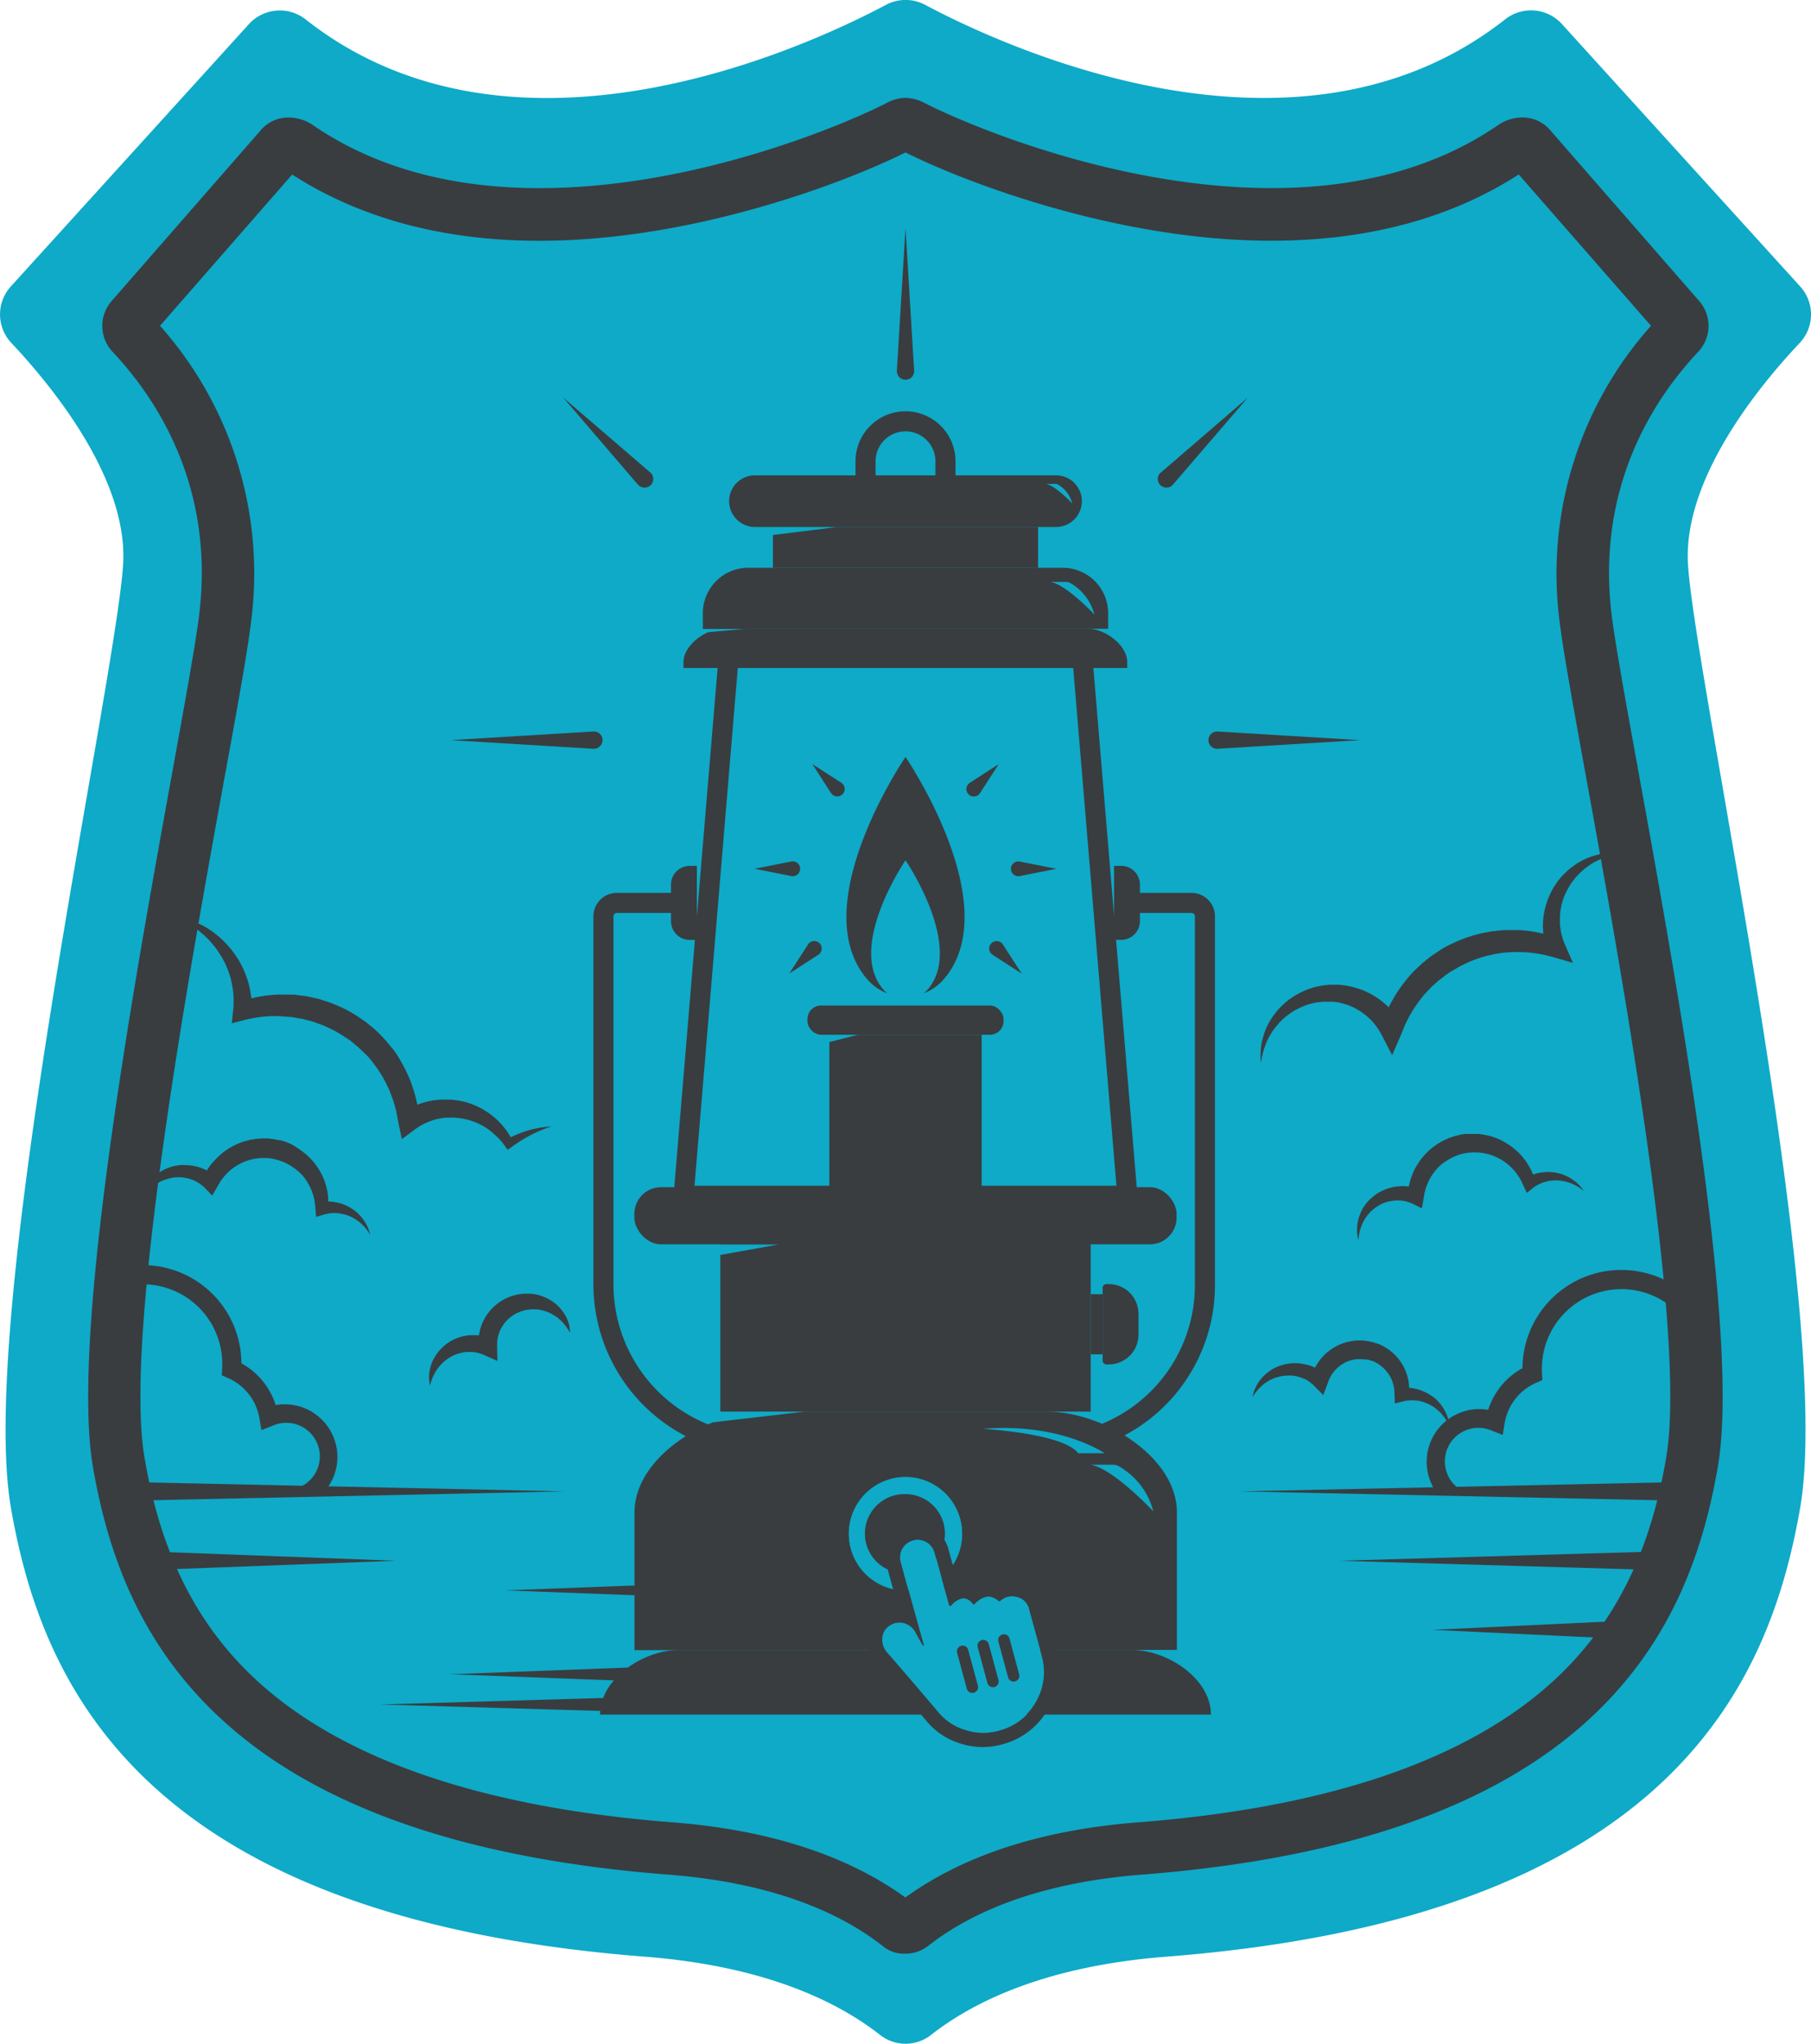 <svg id="Layer_1" data-name="Layer 1" xmlns="http://www.w3.org/2000/svg" viewBox="0 0 378.1 426.6"><defs><style>.cls-1{fill:#0eaac8}.cls-2{fill:#393d40}.cls-3{fill:#5d5d5d}.cls-4{fill:none}</style></defs><title>Artboard 4</title><path class="cls-1" d="M375.83 59.78L326.08 5a8.72 8.72 0 0 0-11.86-.94C270.72 38.27 209.39 9.66 193.13 1A8.69 8.69 0 0 0 185 1c-16.29 8.66-77.62 37.27-121.12 3.11A8.72 8.72 0 0 0 52 5L2.27 59.78a8.68 8.68 0 0 0 .09 11.79c8.75 9.3 24.44 28.58 23.34 46.26-1.53 24.43-30.54 156-23.41 196.95 6.44 37 27.48 85.5 132.32 93.64 22.23 1.73 38.34 7.88 49.15 16.35a8.61 8.61 0 0 0 10.6 0c10.81-8.47 26.92-14.62 49.15-16.35 104.84-8.14 125.87-56.64 132.32-93.64 7.13-40.92-21.88-172.52-23.41-196.95-1.1-17.68 14.58-37 23.34-46.26a8.68 8.68 0 0 0 .07-11.79z"/><path class="cls-2" d="M189 31.8c13.58 6.77 45.09 18.45 76.4 18.45 20.06 0 37.43-4.65 51.68-13.83L344.69 68a77.76 77.76 0 0 0-19.21 60.65c.67 6.06 2.8 17.82 5.76 34.08 7.37 40.55 21.07 116 16.6 141.69-2.2 12.62-7 31.14-23.22 46.17-18 16.69-47.26 26.71-87 29.79-20 1.55-36.36 6.83-48.6 15.68-12.25-8.85-28.58-14.12-48.6-15.68-39.71-3.08-69-13.11-87-29.79-16.22-15-21-33.55-23.22-46.17-4.47-25.68 9.24-101.15 16.6-141.69 3-16.27 5.09-28 5.76-34.08A77.76 77.76 0 0 0 33.41 68L61 36.43c14.24 9.18 31.62 13.83 51.68 13.83 31.31 0 62.82-11.69 76.4-18.45m0-11.37a8.08 8.08 0 0 0-3.71.92c-8.5 4.42-40.05 17.91-72.69 17.91-16.42 0-33.11-3.41-47.28-13.11a9.09 9.09 0 0 0-5.11-1.63A7.54 7.54 0 0 0 54.6 27L23.41 62.71a7.89 7.89 0 0 0 .08 10.71c7.95 8.45 21.22 26.53 18.2 54C39.26 149.53 13 269.14 19.42 306.3c5.85 33.6 25 77.65 120.17 85 20.19 1.57 34.82 7.16 44.64 14.85a6.94 6.94 0 0 0 4.5 1.65h.27a7.8 7.8 0 0 0 4.82-1.66c9.82-7.69 24.45-13.28 44.64-14.85 95.21-7.4 114.32-51.44 120.17-85 6.47-37.16-19.83-156.77-22.26-178.87-3-27.49 10.25-45.57 18.2-54a7.89 7.89 0 0 0 .08-10.71L323.5 27a7.54 7.54 0 0 0-5.67-2.48 9.09 9.09 0 0 0-5.11 1.63c-14.17 9.7-30.86 13.11-47.28 13.11-32.63 0-64.19-13.49-72.69-17.91a8.81 8.81 0 0 0-3.89-.92z"/><path class="cls-3" d="M188.77 269.54v4.67l.56-4.67h-.56z"/><path class="cls-2" d="M199.49 106.74h-20.88V96.29a10.44 10.44 0 0 1 20.88 0zm-16.69-4.19h12.5v-6.26a6.25 6.25 0 0 0-12.5 0z"/><path class="cls-2" d="M174.59 110h45.89a5.39 5.39 0 0 0 0-10.78h-62.86a5.39 5.39 0 0 0 0 10.78h17zm45.75-9a1.06 1.06 0 0 1 .54.15 6.39 6.39 0 0 1 3 3.95s-3.51-3.76-5.51-4.09zm-3.61 9.03h-42.14l-13.22 1.64v6.81h55.36v-8.45zm-60.87 21.22h75.5V128a9.49 9.49 0 0 0-9.49-9.49h-65.64a9.49 9.49 0 0 0-9.49 9.49v3.29h9.12zm66.72-9.78a1.77 1.77 0 0 1 .9.25 10.61 10.61 0 0 1 5 6.55s-5.82-6.24-9.14-6.8z"/><path class="cls-2" d="M227.23 131.25h-71.37l-8 .7c-2.69 1.18-5.16 3.69-5.16 6.24v1.24h92.64v-1.23c.03-3.51-4.6-6.95-8.11-6.95z"/><path class="cls-2" d="M237.65 251.7h-97.2l9.85-117.95h77.5zM145 247.5h88.09l-9.15-109.56h-69.78z"/><rect class="cls-2" x="132.44" y="247.8" width="113.21" height="11.93" rx="5.58" ry="5.58"/><path class="cls-2" d="M231.78 272.67h4.34a6.21 6.21 0 0 1 6.21 6.21v.48a.79.79 0 0 1-.79.79h-15.19a.79.79 0 0 1-.79-.79v-.48a6.21 6.21 0 0 1 6.21-6.21z" transform="rotate(90 233.945 276.415)"/><path class="cls-2" transform="rotate(90 228.955 276.415)" d="M222.68 275.17h12.55v2.49h-12.55z"/><rect class="cls-2" x="168.57" y="209.88" width="40.96" height="6.11" rx="2.86" ry="2.86"/><path class="cls-2" d="M179.07 216l-5.92 1.51v30.29h31.8V216h-25.88zm9.98-58s-21.28 31.15-7.93 46.47a10.33 10.33 0 0 0 4.14 2.87 6 6 0 0 1-.82-.77c-7.76-8.9 4.61-27 4.61-27s12.37 18.11 4.61 27a6 6 0 0 1-.82.77 10.33 10.33 0 0 0 4.14-2.87c13.35-15.32-7.93-46.47-7.93-46.47z"/><path class="cls-4" d="M225.07 303.33h5.54s-9.28-6.44-25.45-5.09c.01.01 16.77.9 19.91 5.09zm15.72 12.13a15.18 15.18 0 0 0-7.14-9.38 2.53 2.53 0 0 0-1.29-.35h-4.66c4.76.8 13.09 9.73 13.09 9.73z"/><path class="cls-2" d="M227.71 294.65v-40.88h-77.32v5.97h12.29l-12.29 2.21v32.7h77.32zm-43.21 45.88a3.77 3.77 0 0 1 4.54-1.64 4.17 4.17 0 0 1 1.75 1.3c.47.61 1.44 2.74 2 3.37a.76.76 0 0 0-.06-.46l-3.06-11.17h-.62a11.82 11.82 0 1 1 7.51-2.7c.55 2 1.1 4 1.53 5.61.1.39.26.43.51.19 1.52-1.51 2.86-2.23 4.49-.29.13.16.22.13.36 0 1.46-1.29 2.76-2.41 5-.62.22.18.27 0 .39-.05a3.69 3.69 0 0 1 3.55-.76 3.44 3.44 0 0 1 2.46 2.5q1.17 4.29 2.35 8.58h28.51v-28.72c0-11.61-15.4-21-27-21h-50.85l-19 2.21c-8.65 3.45-16.39 10.57-16.39 18.81v28.74h52.29a4.05 4.05 0 0 1-.26-3.9zm49.15-34.44a15.18 15.18 0 0 1 7.14 9.38s-8.33-8.93-13.08-9.73h4.66a2.53 2.53 0 0 1 1.28.34zm-3-2.75h-5.54c-3.14-4.19-19.91-5.09-19.91-5.09 16.13-1.35 25.41 5.08 25.41 5.08zm22.16 54.54c0-7.44-9-13.47-16.46-13.47h-19.2l.34 1.26a12.19 12.19 0 0 1-.76 8.7 12.88 12.88 0 0 1-2.44 3.51z"/><path class="cls-2" d="M185 344.77a3.15 3.15 0 0 1-.26-.36h-43c-7.44 0-16.46 6-16.46 13.47h71l-.33-.36c-3.63-4.27-7.26-8.52-10.95-12.75z"/><path class="cls-1" d="M200.87 320.13A11.82 11.82 0 1 0 189 332h.62l-1-3.55a8.25 8.25 0 1 1 6.79-3.07l1.08 4a11.8 11.8 0 0 0 4.38-9.25z"/><path class="cls-2" d="M189 311.87a8.25 8.25 0 0 0-.35 16.5L188 326a3.71 3.71 0 0 1 2.62-4.48 3.65 3.65 0 0 1 4.48 2.54l.34 1.26a8.25 8.25 0 0 0-6.44-13.45z"/><path class="cls-2" d="M191.62 321.38a3.63 3.63 0 0 1 3.52 2.67c.84 3.09 2.12 7.73 3 10.83.06.23.14.34.25.34a.42.42 0 0 0 .26-.15 3.94 3.94 0 0 1 2.51-1.46 2.68 2.68 0 0 1 2 1.18c.06.08.12.11.17.11a.32.32 0 0 0 .19-.11 4.59 4.59 0 0 1 2.82-1.55 3.42 3.42 0 0 1 2.14.93.31.31 0 0 0 .18.09c.08 0 .13-.08.21-.14a3.84 3.84 0 0 1 2.44-.93 3.8 3.8 0 0 1 1.12.17 3.44 3.44 0 0 1 2.46 2.5c.89 3.28 1.8 6.55 2.69 9.83a12.19 12.19 0 0 1-.76 8.7 12.52 12.52 0 0 1-8.15 6.83 12 12 0 0 1-3.39.49 12.19 12.19 0 0 1-3.81-.62 11.75 11.75 0 0 1-5.45-3.55c-3.62-4.27-7.25-8.55-10.94-12.76a4 4 0 0 1-.5-4.24 3.82 3.82 0 0 1 3.29-1.88 3.23 3.23 0 0 1 1.25.24 4.17 4.17 0 0 1 1.75 1.3c.47.61 1.44 2.74 2 3.37a.76.76 0 0 0-.06-.46L188 326a3.69 3.69 0 0 1 3.58-4.61m0-3a6.67 6.67 0 0 0-5.8 3.37 6.55 6.55 0 0 0-.67 5l2.43 8.88a6.78 6.78 0 0 0-5.72 3.44 7 7 0 0 0 .88 7.64c3.54 4 6.89 8 10.91 12.72a14.76 14.76 0 0 0 6.81 4.46 15.21 15.21 0 0 0 4.74.77 15.06 15.06 0 0 0 4.23-.61 15.43 15.43 0 0 0 10-8.42 15.15 15.15 0 0 0 .95-10.77q-.79-2.92-1.6-5.84l-1.09-4a6.43 6.43 0 0 0-4.46-4.57 6.81 6.81 0 0 0-2-.31 6.51 6.51 0 0 0-2.66.58 5.43 5.43 0 0 0-5.29.37 4.82 4.82 0 0 0-3.22-.41l-.95-3.46-1.09-4a6.64 6.64 0 0 0-6.41-4.87z"/><path class="cls-2" d="M203 353.37a1.2 1.2 0 0 1-1.15-.88l-2-7.4a1.2 1.2 0 1 1 2.31-.63l2 7.4a1.2 1.2 0 0 1-1.16 1.51zm4.3-1.19a1.2 1.2 0 0 1-1.15-.88l-2-7.4a1.2 1.2 0 1 1 2.31-.63l2 7.4a1.2 1.2 0 0 1-1.16 1.51zm4.32-1.18a1.2 1.2 0 0 1-1.15-.88l-2-7.4a1.2 1.2 0 1 1 2.31-.63l2 7.4a1.2 1.2 0 0 1-1.16 1.51zM144 180.74h1.49v15.45H144a3.91 3.91 0 0 1-3.91-3.91v-7.63a3.91 3.91 0 0 1 3.91-3.91z"/><path class="cls-2" d="M236.51 180.74H238v15.45h-1.49a3.91 3.91 0 0 1-3.91-3.91v-7.63a3.91 3.91 0 0 1 3.91-3.91z" transform="rotate(180 235.295 188.46)"/><path class="cls-2" d="M188.77 303.78h-29.19a35.73 35.73 0 0 1-35.69-35.69v-76.81a4.91 4.91 0 0 1 4.91-4.91h14v4.19h-14a.72.72 0 0 0-.72.72v76.82a31.53 31.53 0 0 0 31.5 31.5h29.19zm42.23-2.44l-1.53-3.9a31.32 31.32 0 0 0 20-29.34v-76.82a.72.72 0 0 0-.72-.72h-14v-4.19h14a4.91 4.91 0 0 1 4.91 4.91v76.82A35.49 35.49 0 0 1 231 301.34zM187.25 77.3l1.8-29.71 1.8 29.71a1.8 1.8 0 0 1-3.59.33 1.93 1.93 0 0 1-.01-.33zm67.02 75.39l29.71 1.8-29.71 1.8a1.8 1.8 0 0 1-.33-3.59zm-130.44 3.6l-29.71-1.8 29.71-1.8a1.8 1.8 0 0 1 .33 3.59zm118.54-57.66L260.5 83l-15.59 18.13a1.8 1.8 0 1 1-2.77-2.31 2 2 0 0 1 .23-.19zm-109.17 2.55L117.6 83l18.14 15.6a1.8 1.8 0 0 1-2.31 2.77 1.92 1.92 0 0 1-.23-.19zm79.8 78.67l7.56 1.5-7.56 1.5a1.55 1.55 0 1 1 0-3zm-47.89 2.99l-7.56-1.5 7.56-1.5a1.55 1.55 0 1 1 0 3zm37.41-19.48l6-3.87-3.87 6a1.55 1.55 0 1 1-2.12-2.12zm-31.73 35.97l-6 3.87 3.87-6a1.55 1.55 0 1 1 2.69 1.55 1.57 1.57 0 0 1-.56.58zm38.64-2.12l3.87 6-6-3.87a1.55 1.55 0 0 1 1.55-2.69 1.57 1.57 0 0 1 .58.56zm-35.97-31.73l-3.87-6 6 3.87a1.55 1.55 0 1 1-2.12 2.12zM24.42 309.3l93.47 2-93.47 2v-4zm328.6 4l-94.13-2 94.13-2v4zm-4.96 14.48l-68.42-2 68.42-2v4zm-6.66 14.42l-42.34-2 42.34-2v4zm-210.68 15.08l-51.33-1.5 51.33-1.5v3zm3-6.31l-39.66-1.5 39.66-1.5v3zm11.4-17.51l-39.66-1.5 39.66-1.5v3zm-29.98-98.36a31.69 31.69 0 0 0-4.46 1.89 30.12 30.12 0 0 0-4 2.54l-.68.47-.62-.83c-.28-.38-.55-.76-.86-1.11a12.33 12.33 0 0 0-1-1c-.33-.32-.69-.61-1-.9a12.2 12.2 0 0 0-1.11-.79 12.85 12.85 0 0 0-5-1.9 12.92 12.92 0 0 0-2.63-.18h-.68l-.62.07c-.43.06-.86.15-1.28.24a13.27 13.27 0 0 0-4.62 2.18l-2.69 2-.74-3.56c-.19-.89-.3-1.8-.53-2.67a22.82 22.82 0 0 0-.8-2.6l-.48-1.27-.58-1.22a21.34 21.34 0 0 0-1.3-2.37c-.45-.78-1-1.47-1.54-2.22s-1.13-1.4-1.79-2a22 22 0 0 0-2-1.83c-.35-.28-.68-.59-1-.86l-1.13-.72a25.24 25.24 0 0 0-2.31-1.39c-.8-.4-1.62-.79-2.45-1.14l-1.27-.45-.64-.23-.66-.17-1.31-.35c-.44-.12-.89-.16-1.33-.24s-.89-.17-1.34-.21l-1.36-.1c-.47 0-.87-.09-1.38-.08s-.9 0-1.35 0a27.23 27.23 0 0 0-5.43.78l-2.77.71.27-2.68.08-.75v-.72a15.14 15.14 0 0 0 0-1.6 13.1 13.1 0 0 0-.16-1.46 15.27 15.27 0 0 0-.28-1.5 12.62 12.62 0 0 0-.4-1.48 12 12 0 0 0-.54-1.45 11.39 11.39 0 0 0-.66-1.41l-.37-.69-.42-.66a12.59 12.59 0 0 0-.89-1.3 13.88 13.88 0 0 0-1-1.23 15.4 15.4 0 0 0-1.12-1.15c-.37-.39-.81-.7-1.21-1.07s-.87-.64-1.3-1-.93-.57-1.4-.86-1-.51-1.47-.77l-1.55-.65c.55.09 1.11.17 1.67.28s1.1.28 1.65.45 1.08.38 1.61.62 1.06.47 1.56.76a15.63 15.63 0 0 1 1.49.91 17.2 17.2 0 0 1 1.4 1.06 15.84 15.84 0 0 1 1.31 1.18 14.7 14.7 0 0 1 1.21 1.3 12.06 12.06 0 0 1 1.09 1.42 13.83 13.83 0 0 1 1 1.52 14.7 14.7 0 0 1 .82 1.6 15.53 15.53 0 0 1 .68 1.68 14.51 14.51 0 0 1 .53 1.74 16.58 16.58 0 0 1 .36 1.85c.13.66.13 1.16.19 1.73v1.87l-2.5-2a27.12 27.12 0 0 1 6.23-1.4c.54-.05 1.06-.09 1.62-.12s1.07 0 1.59 0h1.61c.54 0 1.07.12 1.6.18s1.07.11 1.6.22l1.58.35.79.18.77.25 1.54.51c1 .39 2 .82 3 1.29a30.19 30.19 0 0 1 2.8 1.64l1.34.91c.44.32.84.68 1.27 1a25.1 25.1 0 0 1 2.37 2.21c.77.76 1.41 1.64 2.12 2.45s1.27 1.76 1.79 2.7a26.12 26.12 0 0 1 1.49 2.88c.22.49.45 1 .64 1.49l.51 1.54a27.44 27.44 0 0 1 .81 3.12c.23 1.05.3 2.13.44 3.19l-3.43-1.58a16 16 0 0 1 6.36-2.45 17 17 0 0 1 1.69-.17h1.69a16.46 16.46 0 0 1 3.32.52 15.79 15.79 0 0 1 5.85 3.06 15.18 15.18 0 0 1 4 5.06l-1.31-.32a24.66 24.66 0 0 1 4.64-1.91 23.19 23.19 0 0 1 4.77-.83zm223.33-56.93c-.58.11-1.17.17-1.74.31a13.07 13.07 0 0 0-1.65.5l-.8.29-.77.37a13.32 13.32 0 0 0-1.47.83c-.46.31-.91.65-1.35 1a13.63 13.63 0 0 0-1.21 1.13l-.56.6-.5.65a13.6 13.6 0 0 0-.9 1.35c-.26.47-.52.94-.74 1.42a12.47 12.47 0 0 0-.55 1.49l-.22.76-.14.78a11.89 11.89 0 0 0-.18 1.55v1.53c0 .32 0 .53.06.79s.06.51.11.76a12.83 12.83 0 0 0 .89 2.93l1.64 3.76-4.13-1.19a27.88 27.88 0 0 0-4.83-.93 24.09 24.09 0 0 0-2.45-.12h-1.16l-1.33.08a9.66 9.66 0 0 0-1.21.15l-1.15.17c-.78.21-1.59.31-2.36.57a20.41 20.41 0 0 0-2.29.78 24.12 24.12 0 0 0-2.21 1c-.73.35-1.41.78-2.11 1.18s-1.36.87-2 1.41l-1 .75-.89.82c-.62.52-1.13 1.15-1.69 1.73s-1 1.24-1.51 1.89a22.35 22.35 0 0 0-1.33 2 22.72 22.72 0 0 0-1.14 2.14c-.38.72-.62 1.5-.95 2.24l-2 4.61-2.2-4.25a13.64 13.64 0 0 0-2.39-3.27 14.06 14.06 0 0 0-3.34-2.38 13 13 0 0 0-1.93-.76 12.35 12.35 0 0 0-2-.45c-.17 0-.35 0-.53-.05h-1.64a9.72 9.72 0 0 0-1 .07 6.08 6.08 0 0 0-1 .14 12.71 12.71 0 0 0-2.08.56l-1 .41-1 .51a14.69 14.69 0 0 0-1.84 1.23 6.79 6.79 0 0 0-.85.72 8.51 8.51 0 0 0-.8.8 18.12 18.12 0 0 0-1.41 1.78 15.56 15.56 0 0 0-1.11 2 8.52 8.52 0 0 0-.43 1.08 7.59 7.59 0 0 0-.36 1.12 18.81 18.81 0 0 0-.48 2.35 14.74 14.74 0 0 1-.05-2.44 7.67 7.67 0 0 1 .13-1.23 9.31 9.31 0 0 1 .24-1.22 16.79 16.79 0 0 1 .79-2.39 15.32 15.32 0 0 1 1.24-2.22 10.15 10.15 0 0 1 .76-1 8.41 8.41 0 0 1 .85-1 14.47 14.47 0 0 1 1.94-1.74l1.08-.74 1.15-.64a15.71 15.71 0 0 1 2.46-1 8.84 8.84 0 0 1 1.32-.35c.44-.08 1-.21 1.34-.24l1.2-.11h1.43a16.07 16.07 0 0 1 2.69.34 17 17 0 0 1 2.62.78 16.42 16.42 0 0 1 8.18 7.13l-4.23.38c.34-.9.6-1.84 1-2.72a23.07 23.07 0 0 1 1.28-2.61 27.21 27.21 0 0 1 1.53-2.47c.55-.8 1.16-1.56 1.77-2.3s1.28-1.46 2-2.1l1.07-1 1.14-.91c.74-.63 1.59-1.11 2.39-1.67s1.67-1 2.55-1.4a23.37 23.37 0 0 1 2.68-1.14 25.13 25.13 0 0 1 2.78-.86c.93-.27 1.9-.4 2.84-.59l1.5-.16a14.22 14.22 0 0 1 1.44-.1h2.83a28.57 28.57 0 0 1 2.87.32 26.79 26.79 0 0 1 5.54 1.5l-2.61 2.63a16.64 16.64 0 0 1-.82-3.88c0-.33 0-.66-.05-1s0-.71 0-1a19.36 19.36 0 0 1 .21-2 15.08 15.08 0 0 1 .46-1.9l.29-.93.38-.89a15.3 15.3 0 0 1 .88-1.72c.33-.55.7-1.07 1.08-1.59a15.74 15.74 0 0 1 1.28-1.41l.68-.65.74-.59a15.53 15.53 0 0 1 1.55-1.06 15.85 15.85 0 0 1 1.66-.83 14.6 14.6 0 0 1 1.74-.6l.88-.24.9-.15a13.68 13.68 0 0 1 1.8-.14c.64.05 1.22.13 1.81.16zm-7.78 70.44A9.83 9.83 0 0 0 328 247a9.1 9.1 0 0 0-2.86-.61 7.8 7.8 0 0 0-1.42.08c-.23 0-.47.08-.68.12a6.47 6.47 0 0 0-.68.18A7.56 7.56 0 0 0 320 248l-1.23 1-.78-1.67-.39-.84-.46-.8-.52-.75-.57-.71-.63-.65-.67-.6a11.92 11.92 0 0 0-1.47-1 12.65 12.65 0 0 0-1.6-.76 11.71 11.71 0 0 0-1.69-.48 11 11 0 0 0-1.74-.2h-.88l-.8.06-1 .17-.76.2-.82.29-.8.35-.77.42-.73.48-.69.49-.65.59-.59.65-.54.7-.49.74-.42.78-.36.81-.3.84-.23.86-.15.88-.41 2.36-1.91-.93a7.13 7.13 0 0 0-1.75-.58 8.71 8.71 0 0 0-.93-.12 7.12 7.12 0 0 0-.9 0 9.76 9.76 0 0 0-1 .13 5.67 5.67 0 0 0-.91.21 8.86 8.86 0 0 0-.92.34 8 8 0 0 0-.87.48 7.83 7.83 0 0 0-.82.58 8.9 8.9 0 0 0-.77.68 8.13 8.13 0 0 0-.67.79 7.64 7.64 0 0 0-.58.88 9.24 9.24 0 0 0-1.1 3.07c-.08.37-.08.75-.13 1.13a8.9 8.9 0 0 1-.22-1.14 6.9 6.9 0 0 1-.06-1.18 8.9 8.9 0 0 1 .38-2.38 9.7 9.7 0 0 1 1-2.23 10.74 10.74 0 0 1 .75-1 7.58 7.58 0 0 1 .9-.9 10.27 10.27 0 0 1 1-.79 11.3 11.3 0 0 1 1.12-.64 8.37 8.37 0 0 1 1.24-.51 9.84 9.84 0 0 1 1.19-.32 9.35 9.35 0 0 1 1.36-.17 9.14 9.14 0 0 1 1.34 0 10.38 10.38 0 0 1 2.63.57l-2.32 1.43.1-1.19.2-1.18.31-1.16.42-1.13.51-1.09.6-1 .7-1 .79-.92.86-.85c.31-.26.62-.52.94-.77l1-.68 1.06-.59 1.11-.5 1.15-.4 1.26-.31 1-.16h2.5a14.84 14.84 0 0 1 2.39.37 13.7 13.7 0 0 1 4.37 2 15.38 15.38 0 0 1 1.84 1.51c.28.28.54.58.81.87l.73.94.64 1 .54 1 .44 1.08.34 1.11-2-.72a10 10 0 0 1 3.39-1.12c.27 0 .63-.08.87-.08a7.68 7.68 0 0 1 .89 0 9.58 9.58 0 0 1 1.72.26 8.65 8.65 0 0 1 3.06 1.41 8.2 8.2 0 0 1 2.24 2.3zm-253.4 9.15a9.83 9.83 0 0 0-1.93-2.4 9.1 9.1 0 0 0-2.48-1.55 7.82 7.82 0 0 0-1.36-.41c-.23-.05-.47-.08-.68-.12a6.41 6.41 0 0 0-.7-.07 7.56 7.56 0 0 0-2.68.36L66 254l-.16-1.84-.08-.92-.15-.91-.23-.89-.29-.86-.37-.83-.43-.79a11.92 11.92 0 0 0-1-1.46 12.67 12.67 0 0 0-1.29-1.23 11.7 11.7 0 0 0-1.42-1 11 11 0 0 0-1.56-.79c-.28-.09-.54-.21-.83-.29l-.77-.22-1-.19-.78-.07h-.87l-.87.05-.86.13-.85.2-.83.27-.81.33-.78.4-.75.47-.71.52-.67.58-.61.64-.57.68-.51.73-.45.78-1.19 2.07L42.8 248a7.13 7.13 0 0 0-1.45-1.15 8.7 8.7 0 0 0-.83-.44 7.13 7.13 0 0 0-.85-.32 9.81 9.81 0 0 0-1-.23 5.68 5.68 0 0 0-.93-.12 8.85 8.85 0 0 0-1 0 8.1 8.1 0 0 0-1 .15 7.8 7.8 0 0 0-1 .26 8.91 8.91 0 0 0-1 .37 8.15 8.15 0 0 0-.9.51 7.63 7.63 0 0 0-.85.62 9.25 9.25 0 0 0-2.09 2.5c-.2.32-.33.67-.51 1a8.9 8.9 0 0 1 .18-1.14 6.9 6.9 0 0 1 .34-1.13 8.9 8.9 0 0 1 1.17-2.1 9.7 9.7 0 0 1 1.75-1.74 10.78 10.78 0 0 1 1.05-.69 7.6 7.6 0 0 1 1.15-.54 10.28 10.28 0 0 1 1.22-.39 11.26 11.26 0 0 1 1.28-.22 8.36 8.36 0 0 1 1.34 0 9.83 9.83 0 0 1 1.23.11 9.35 9.35 0 0 1 1.34.3 9.14 9.14 0 0 1 1.25.47 10.39 10.39 0 0 1 2.27 1.44l-2.67.55.5-1.08.6-1 .69-1L45 242l.86-.85.93-.77 1-.68 1.05-.59 1.1-.5c.38-.14.76-.28 1.14-.4l1.18-.3 1.2-.19 1.21-.09h1.22l1.29.15 1 .21h.33l.29.09.58.17c.38.13.75.3 1.13.44a14.83 14.83 0 0 1 2.14 1.31 14.16 14.16 0 0 1 1.87 1.52 14 14 0 0 1 1.56 1.82 15.39 15.39 0 0 1 1.21 2.05c.17.36.31.73.46 1.09l.36 1.13.26 1.15.15 1.17v1.17l-.06 1.16-1.64-1.36a10 10 0 0 1 3.57.11c.27.06.62.15.85.22a7.68 7.68 0 0 1 .83.31 9.58 9.58 0 0 1 1.52.83 8.64 8.64 0 0 1 2.41 2.41 8.2 8.2 0 0 1 1.29 2.98zm41.71 20.4a11.62 11.62 0 0 0-.89-1.35 8.05 8.05 0 0 0-1-1.15 7.85 7.85 0 0 0-1.16-.94 9.94 9.94 0 0 0-1.26-.7 8.49 8.49 0 0 0-1.32-.47 7.47 7.47 0 0 0-1.34-.23 8.74 8.74 0 0 0-1.33 0l-.7.09a4 4 0 0 0-.62.14 6.72 6.72 0 0 0-1.19.42 3.59 3.59 0 0 0-.57.28 3.67 3.67 0 0 0-.54.33 6.93 6.93 0 0 0-1 .78 7.25 7.25 0 0 0-.83.94 7.37 7.37 0 0 0-1.14 2.2l-.16.6-.1.62-.06.63v.1-.07.62l.07 3.07-2.74-1.21a7.79 7.79 0 0 0-1.6-.53c-.28-.06-.56-.09-.84-.13h-.94c-.28 0-.5 0-.78.06a6.44 6.44 0 0 0-.86.17 6.72 6.72 0 0 0-.85.26 8 8 0 0 0-.83.36c-.26.15-.54.28-.8.46a8.19 8.19 0 0 0-.75.56 7.55 7.55 0 0 0-.7.65c-.23.22-.43.48-.65.73a8.45 8.45 0 0 0-.55.83 7 7 0 0 0-.49.9 10.23 10.23 0 0 0-.4 1c-.13.33-.2.68-.31 1a7.42 7.42 0 0 1-.17-2.23 6.71 6.71 0 0 1 .16-1.15 9.88 9.88 0 0 1 .33-1.13 8.65 8.65 0 0 1 1.13-2.11 7.54 7.54 0 0 1 .78-.94 11.79 11.79 0 0 1 .9-.85 10.94 10.94 0 0 1 1-.71 7.32 7.32 0 0 1 1.12-.58 9.63 9.63 0 0 1 1.2-.44 11.12 11.12 0 0 1 1.33-.28l.53-.06h.67a9.37 9.37 0 0 1 1.3.06 9.92 9.92 0 0 1 2.53.62l-2.67 1.86v-1.91l.14-1 .24-1a10.26 10.26 0 0 1 .74-1.84 10.79 10.79 0 0 1 1.08-1.66 9.58 9.58 0 0 1 1.38-1.41 9 9 0 0 1 1.61-1.12 6.8 6.8 0 0 1 .88-.43 6.57 6.57 0 0 1 .91-.35 9.47 9.47 0 0 1 1.93-.42 7.2 7.2 0 0 1 1-.07h.91a9.29 9.29 0 0 1 1.87.34 8.53 8.53 0 0 1 1.74.69 8.93 8.93 0 0 1 1.55 1 8.35 8.35 0 0 1 1.28 1.28 9.36 9.36 0 0 1 1 1.48 8.34 8.34 0 0 1 .63 1.61 7.36 7.36 0 0 1 .2 1.73zm183.63 19.65a9.83 9.83 0 0 0-1.73-2.75 8.6 8.6 0 0 0-2.42-1.87 10.25 10.25 0 0 0-1.37-.56c-.25-.07-.44-.13-.72-.19s-.46-.08-.69-.11a8 8 0 0 0-2.79.19l-1.7.44-.07-2.06a8.38 8.38 0 0 0-.12-1.32 7.35 7.35 0 0 0-.34-1.26 7 7 0 0 0-.55-1.17 8.15 8.15 0 0 0-.73-1 6.78 6.78 0 0 0-.9-.89 6.64 6.64 0 0 0-1-.72 6.9 6.9 0 0 0-1.14-.52h-.07.09-.08l-.19-.06-.39-.11-.19-.06h-.39a6 6 0 0 0-1.21-.09 4.11 4.11 0 0 0-.62 0 3.57 3.57 0 0 0-.62.09 6 6 0 0 0-1.2.34 7.22 7.22 0 0 0-1.13.54 6.87 6.87 0 0 0-1 .74 8.56 8.56 0 0 0-.88.9l-.38.51-.33.55-.29.58v.07-.06l-.07.19-.14.38-1 2.67-1.88-1.91a7.89 7.89 0 0 0-1.34-1.09 7.4 7.4 0 0 0-.77-.43h-.15.07l-.25-.09-.5-.19c-.28-.07-.5-.16-.8-.22a8.86 8.86 0 0 0-.9-.14 5.68 5.68 0 0 0-.92 0 8.35 8.35 0 0 0-.93.06c-.3.06-.62.1-.93.19a8.9 8.9 0 0 0-.92.29 6.94 6.94 0 0 0-.89.4c-.3.15-.57.33-.85.51s-.56.38-.8.62a6.38 6.38 0 0 0-.74.72 9.64 9.64 0 0 0-.67.81c-.22.28-.39.59-.6.9a9.65 9.65 0 0 1 .26-1.07 6.7 6.7 0 0 1 .41-1 7.21 7.21 0 0 1 .56-1 8.22 8.22 0 0 1 .69-.92c.27-.28.53-.57.83-.82a8.68 8.68 0 0 1 .94-.72 7.14 7.14 0 0 1 1-.6 12 12 0 0 1 1.12-.46 10.71 10.71 0 0 1 1.18-.31 8.12 8.12 0 0 1 1.22-.17 7.93 7.93 0 0 1 1.24 0 13 13 0 0 1 1.31.17l.52.12.26.06.37.11a10.62 10.62 0 0 1 1.18.47 9.77 9.77 0 0 1 2.15 1.39l-2.84.76.1-.39v-.43c.11-.3.22-.61.35-.91l.44-.87.53-.83a10.58 10.58 0 0 1 1.28-1.49 10.74 10.74 0 0 1 1.54-1.22 9.59 9.59 0 0 1 1.75-.92 9.84 9.84 0 0 1 1.89-.57 6.86 6.86 0 0 1 1-.15 6 6 0 0 1 1-.06 9.83 9.83 0 0 1 2 .18l.53.11.26.06.19.06.39.12.19.06.19.07h.11a10.79 10.79 0 0 1 1.76.89 9.31 9.31 0 0 1 1.56 1.2 10.53 10.53 0 0 1 1.3 1.47 9.82 9.82 0 0 1 1 1.68 10.43 10.43 0 0 1 .64 1.82 9.28 9.28 0 0 1 .29 1.9 10.52 10.52 0 0 1-.07 1.9l-1.76-1.62a9.53 9.53 0 0 1 3.83.36c.31.09.6.2.91.33s.57.26.83.4a8.72 8.72 0 0 1 1.55 1 8.91 8.91 0 0 1 2.25 2.83 8.07 8.07 0 0 1 .9 3.19z"/><path class="cls-2" d="M338.47 265.08a20.63 20.63 0 0 0-20.61 20.5 15.17 15.17 0 0 0-7.16 8.7 10.82 10.82 0 0 0-1.83-.16 11 11 0 0 0-9.11 17.18h5.77a7 7 0 0 1 5.9-12.69l2.3.9.41-2.43a11.2 11.2 0 0 1 6.59-8.45l1.28-.56-.1-1.69v-.69a16.61 16.61 0 0 1 30.38-9.28l3.31-2.24a20.6 20.6 0 0 0-17.13-9.09zM59.39 293.12a10.92 10.92 0 0 0-1.83.15 15.17 15.17 0 0 0-7.16-8.7 20.56 20.56 0 0 0-23.91-20.22l-.49 4.17a16.59 16.59 0 0 1 20.4 16.17v.68l-.1 1.7 1.28.56a11.2 11.2 0 0 1 6.59 8.45l.41 2.43 2.3-.9a7 7 0 0 1 5.77 12.77l.34.65H68a11 11 0 0 0-8.6-17.91zm-29.9 30.66l53.23 2-53.23 2v-4z"/></svg>